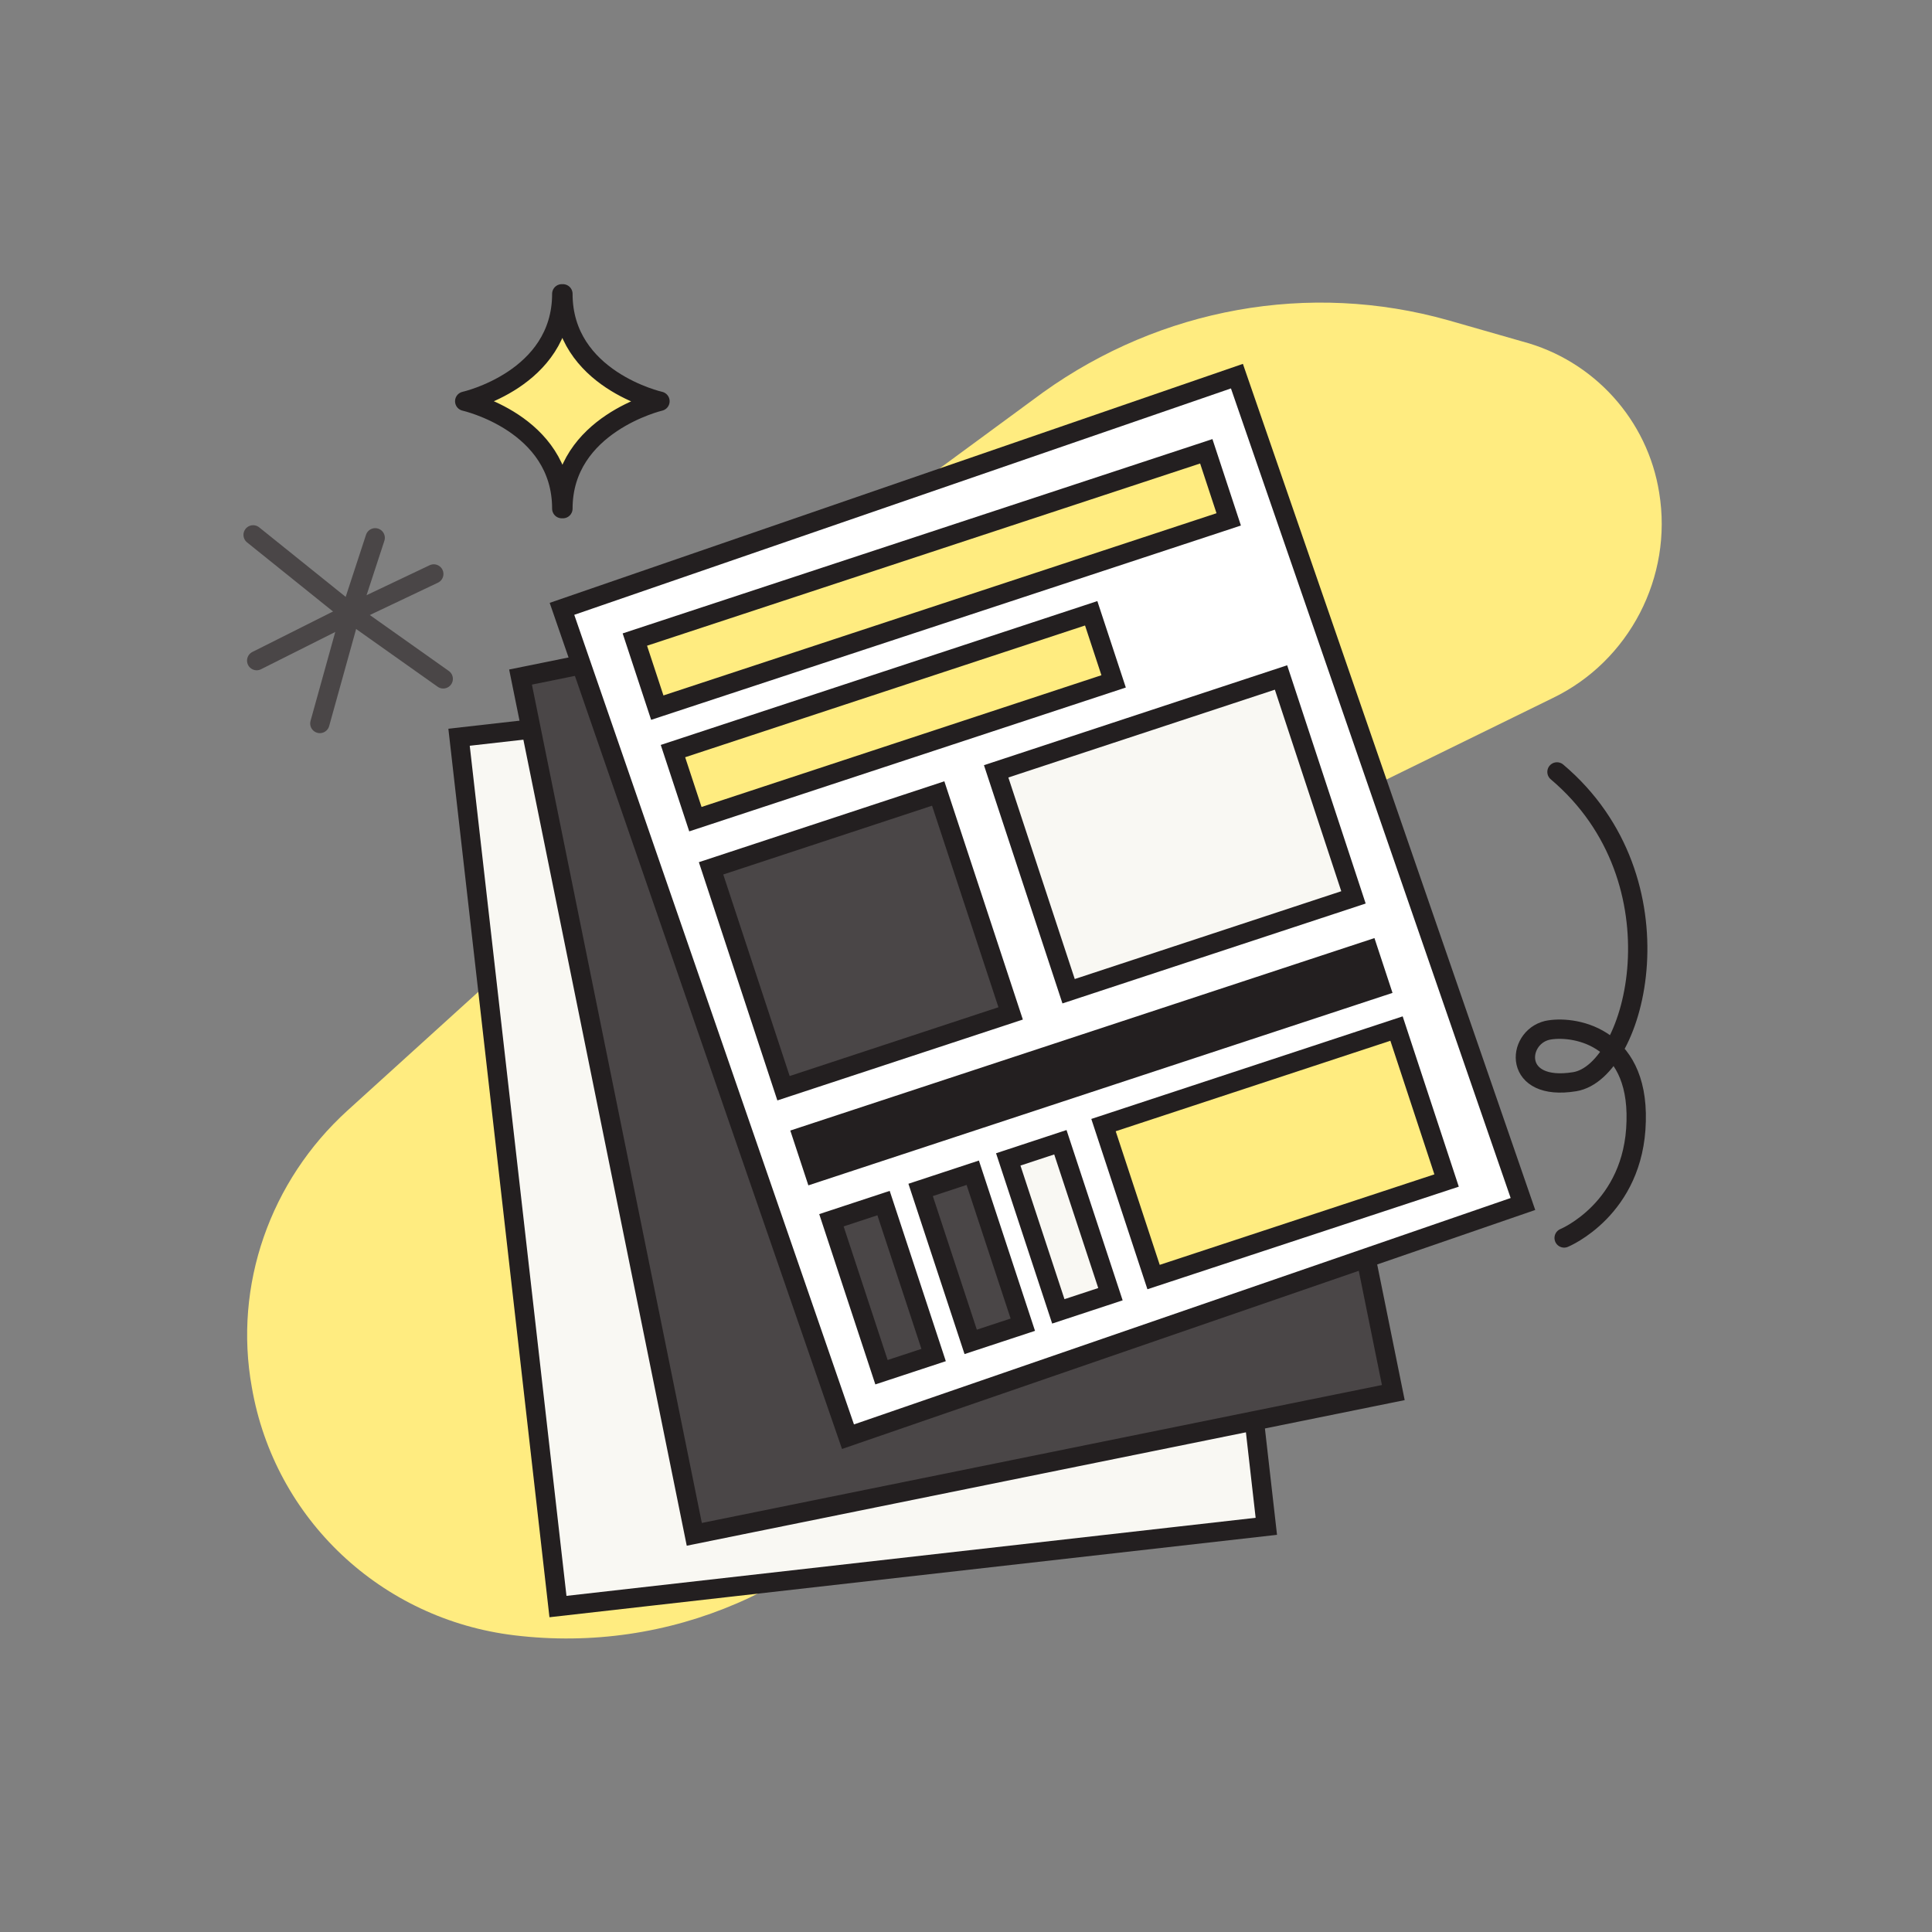 <svg width="300" height="300" viewBox="0 0 300 300" fill="none" xmlns="http://www.w3.org/2000/svg">
<rect x="0" y="0" width="300" height="300" fill="#808080" stroke="none"/>
<path d="M68.823 105.412L54.468 95.245L39.304 83.055" stroke="#4A4647" stroke-width="3" stroke-miterlimit="10" stroke-linecap="round" stroke-linejoin="round"/>
<path d="M58.259 83.511L54.417 95.245L49.666 112.342" stroke="#4A4647" stroke-width="3" stroke-miterlimit="10" stroke-linecap="round" stroke-linejoin="round"/>
<path d="M39.859 102.579L54.468 95.245L67.357 89.125" stroke="#4A4647" stroke-width="3" stroke-miterlimit="10" stroke-linecap="round" stroke-linejoin="round"/>
<path d="M165.784 166.838L188.588 137.482C191.37 133.953 194.997 130.833 199.267 128.894L241.107 108.393C253.003 102.657 259.782 89.573 257.641 76.528C255.864 65.226 247.502 55.961 236.38 53.021L224.905 49.736C203.292 43.638 180.286 47.833 161.987 60.917L146.415 72.36C138.524 78.118 131.346 85.266 125.578 93.095L97.233 132.304C95.983 134.136 94.59 135.551 92.986 137.039L53.934 172.464C41.939 183.375 36.239 199.591 39.105 215.423C42.64 235.93 59.271 251.455 79.871 253.93C103.917 256.853 127.437 246.641 141.681 227.245L143.003 225.621C152.453 212.784 158.165 197.966 159.795 182.219C160.243 176.691 162.377 171.283 165.784 166.838Z" fill="#FFEC80"/>
<path d="M242.879 192.229C242.879 192.229 253.769 187.766 254.064 174.103C254.442 160.596 244.006 159.17 240.223 160.001C235.42 161.181 234.883 169.533 244.514 167.966C254.144 166.4 261.722 136.715 241.767 119.864" stroke="#231F20" stroke-width="3" stroke-miterlimit="10" stroke-linecap="round" stroke-linejoin="round"/>
<path d="M72.16 62.304C72.16 62.304 87.232 65.675 87.232 78.982H87.409C87.409 65.853 102.48 62.304 102.48 62.304C102.48 62.304 87.409 58.933 87.409 45.626H87.232C87.232 58.933 72.16 62.304 72.16 62.304Z" fill="#FFEC80" stroke="#231F20" stroke-width="3" stroke-miterlimit="10" stroke-linecap="round" stroke-linejoin="round"/>
<path d="M181.277 102.018L71.282 114.478L86.64 249.465L196.635 237.004L181.277 102.018Z" fill="#F9F8F3" stroke="#231F20" stroke-width="3" stroke-miterlimit="10"/>
<path d="M189.371 83.119L80.829 105.133L107.809 238.25L216.351 216.237L189.371 83.119Z" fill="#4A4647" stroke="#231F20" stroke-width="3" stroke-miterlimit="10"/>
<path d="M192.069 58.407L87.263 94.541L131.676 223.09L236.482 186.955L192.069 58.407Z" fill="white" stroke="#231F20" stroke-width="3" stroke-miterlimit="10"/>
<rect x="1.894" y="0.955" width="93.4" height="11.129" transform="matrix(0.95 -0.313 0.313 0.95 96.482 98.996)" fill="#FFEC80" stroke="#231F20" stroke-width="3"/>
<rect x="1.894" y="0.955" width="68.361" height="11.129" transform="matrix(0.95 -0.313 0.313 0.95 102.398 116.314)" fill="#FFEC80" stroke="#231F20" stroke-width="3"/>
<rect x="1.894" y="0.955" width="37.126" height="35.942" transform="matrix(0.95 -0.313 0.313 0.95 108.315 134.521)" fill="#4A4647" stroke="#231F20" stroke-width="3"/>
<rect x="1.894" y="0.955" width="8.52" height="24.838" transform="matrix(0.95 -0.313 0.313 0.95 127.005 189.166)" fill="#4A4647" stroke="#231F20" stroke-width="3"/>
<rect x="1.894" y="0.955" width="8.52" height="24.838" transform="matrix(0.95 -0.313 0.313 0.95 140.855 184.455)" fill="#4A4647" stroke="#231F20" stroke-width="3"/>
<rect x="1.894" y="0.955" width="47.894" height="24.838" transform="matrix(0.95 -0.313 0.313 0.95 169.254 174.39)" fill="#FFEC80" stroke="#231F20" stroke-width="3"/>
<rect x="1.894" y="0.955" width="8.52" height="24.838" transform="matrix(0.95 -0.313 0.313 0.95 154.463 179.718)" fill="#F9F8F3" stroke="#231F20" stroke-width="3"/>
<rect x="1.894" y="0.955" width="46.561" height="35.942" transform="matrix(0.95 -0.313 0.313 0.95 152.584 119.458)" fill="#F9F8F3" stroke="#231F20" stroke-width="3"/>
<rect x="1.894" y="0.955" width="92.481" height="5.959" transform="matrix(0.95 -0.313 0.313 0.95 122.514 176.192)" fill="#231F20" stroke="#231F20" stroke-width="3"/>
</svg>
